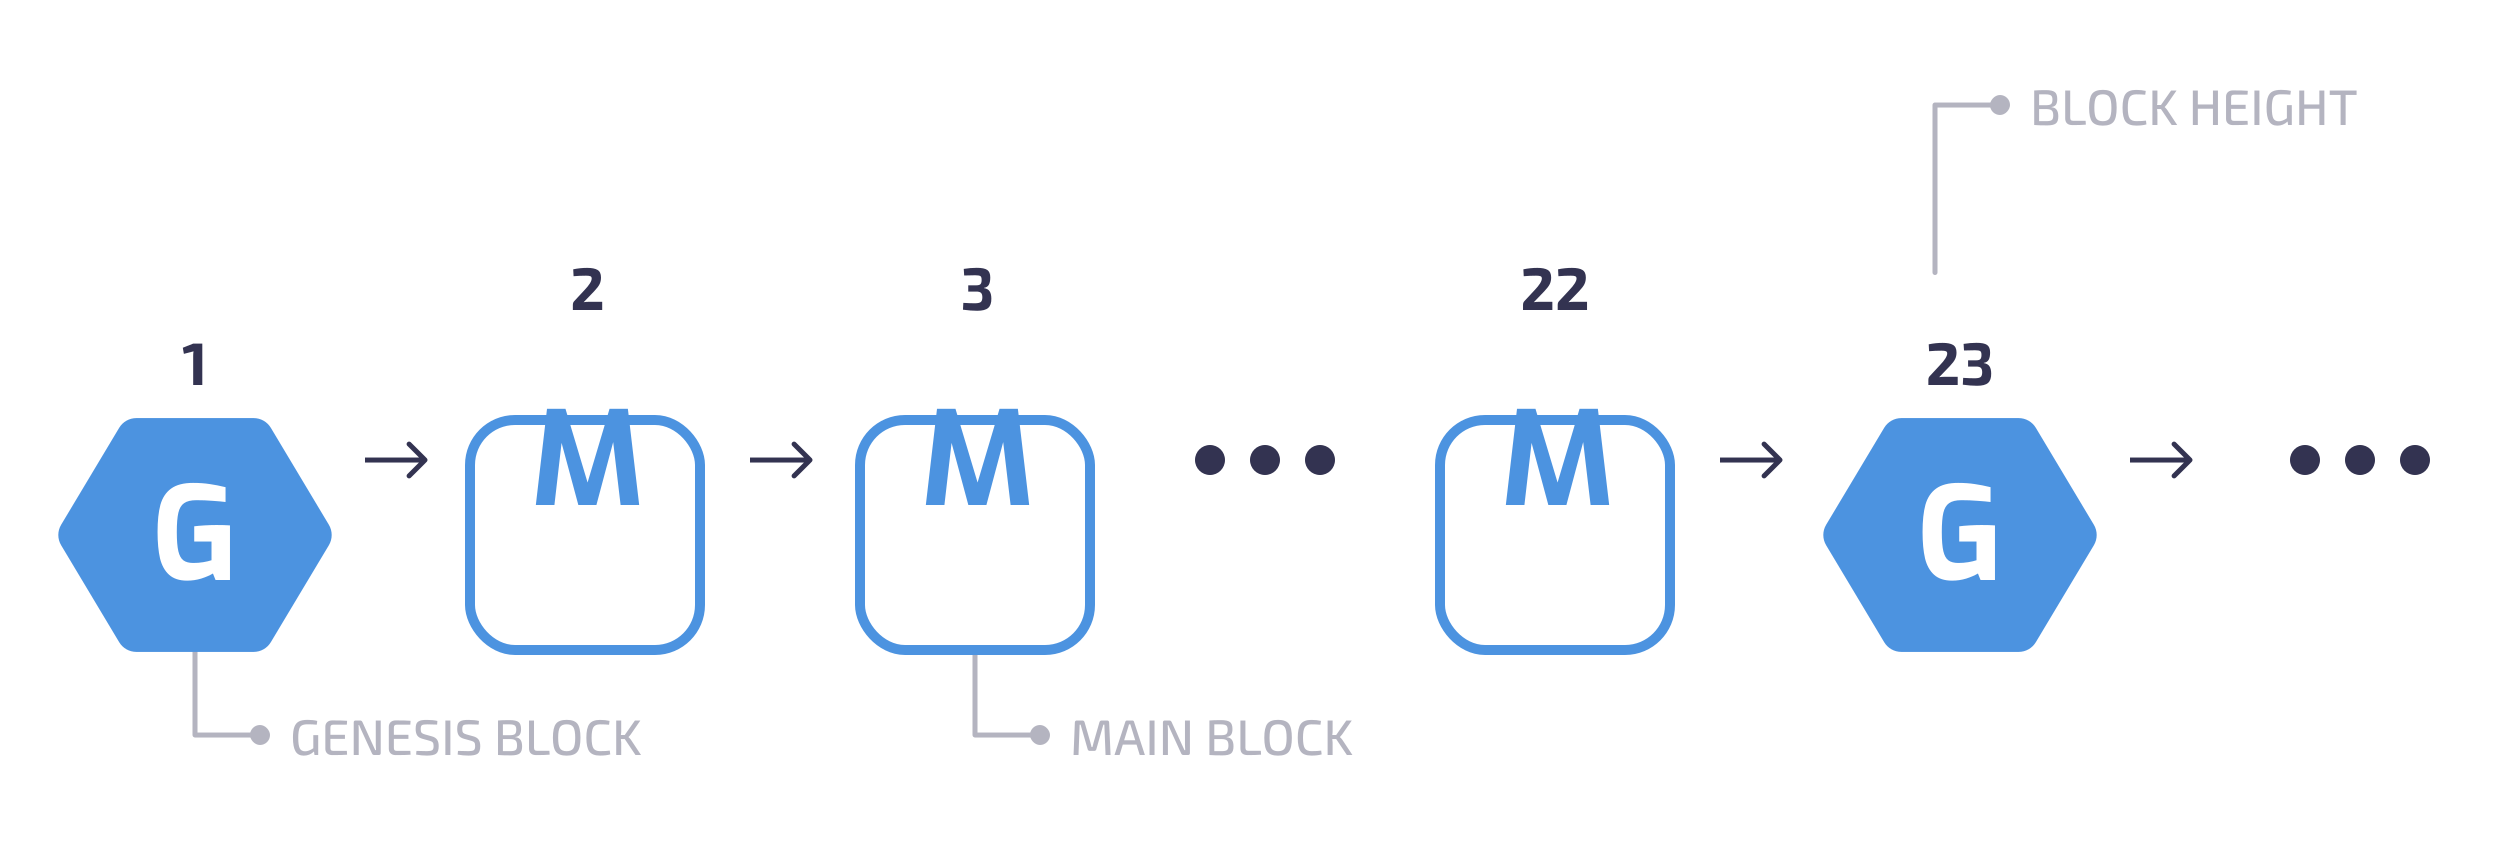 <svg width="500" height="170" viewBox="0 0 500 170" fill="none" xmlns="http://www.w3.org/2000/svg">
<rect width="500" height="170" fill="white"/>
<path d="M195 110V147H206.5" stroke="#B4B4C0" stroke-linecap="round" stroke-linejoin="round"/>
<path d="M220.33 144.1H221.42C221.68 144.1 221.817 144.237 221.83 144.51L222.11 151H221.11L220.87 144.93H220.67L219.27 149.84C219.21 150.067 219.067 150.18 218.84 150.18H217.97C217.737 150.18 217.59 150.067 217.53 149.84L216.12 144.93H215.93L215.7 151H214.71L214.97 144.51C214.983 144.237 215.12 144.1 215.38 144.1H216.49C216.697 144.1 216.837 144.213 216.91 144.44L218.08 148.48C218.147 148.72 218.223 149.03 218.31 149.41H218.49C218.57 149.057 218.65 148.743 218.73 148.47L219.89 144.44C219.963 144.213 220.11 144.1 220.33 144.1ZM227.309 148.92H224.559L223.919 151H222.899L225.059 144.37C225.112 144.19 225.235 144.1 225.429 144.1H226.449C226.649 144.1 226.769 144.19 226.809 144.37L228.979 151H227.949L227.309 148.92ZM227.049 148.05L226.239 145.43C226.219 145.37 226.189 145.277 226.149 145.15C226.115 145.023 226.089 144.93 226.069 144.87H225.799L225.639 145.43L224.829 148.05H227.049ZM230.908 151H229.908V144.1H230.908V151ZM237.984 144.1V150.61C237.984 150.87 237.861 151 237.614 151H236.664C236.464 151 236.321 150.897 236.234 150.69L234.084 145.99C233.844 145.47 233.707 145.15 233.674 145.03H233.534C233.567 145.297 233.584 145.617 233.584 145.99V151H232.584V144.49C232.584 144.23 232.711 144.1 232.964 144.1H233.884C234.077 144.1 234.224 144.203 234.324 144.41L236.414 148.99C236.441 149.05 236.487 149.15 236.554 149.29C236.621 149.423 236.681 149.553 236.734 149.68C236.794 149.8 236.847 149.913 236.894 150.02H237.044C237.011 149.62 236.994 149.263 236.994 148.95V144.1H237.984ZM245.321 147.4V147.44C245.821 147.487 246.174 147.663 246.381 147.97C246.594 148.27 246.701 148.707 246.701 149.28C246.701 149.973 246.534 150.447 246.201 150.7C245.874 150.953 245.301 151.08 244.481 151.08C243.354 151.08 242.488 151.053 241.881 151V144.1C242.421 144.047 243.188 144.02 244.181 144.02C245.048 144.02 245.648 144.147 245.981 144.4C246.321 144.647 246.491 145.12 246.491 145.82C246.491 146.32 246.398 146.7 246.211 146.96C246.024 147.213 245.728 147.36 245.321 147.4ZM242.861 147.04H244.261C244.741 147.04 245.071 146.967 245.251 146.82C245.438 146.667 245.531 146.373 245.531 145.94C245.531 145.513 245.431 145.23 245.231 145.09C245.031 144.943 244.664 144.87 244.131 144.87H242.861V147.04ZM242.861 150.22L244.331 150.23C244.858 150.23 245.214 150.157 245.401 150.01C245.594 149.857 245.691 149.557 245.691 149.11C245.691 148.61 245.588 148.27 245.381 148.09C245.181 147.91 244.811 147.817 244.271 147.81H242.861V150.22ZM249.082 144.1V149.52C249.082 149.753 249.128 149.92 249.222 150.02C249.315 150.113 249.478 150.16 249.712 150.16H252.162L252.212 150.93C251.565 150.99 250.678 151.02 249.552 151.02C248.572 151.02 248.082 150.567 248.082 149.66V144.1H249.082ZM255.611 143.97C256.638 143.97 257.355 144.23 257.761 144.75C258.168 145.27 258.371 146.203 258.371 147.55C258.371 148.897 258.168 149.83 257.761 150.35C257.355 150.87 256.638 151.13 255.611 151.13C254.591 151.13 253.878 150.87 253.471 150.35C253.065 149.83 252.861 148.897 252.861 147.55C252.861 146.203 253.065 145.27 253.471 144.75C253.878 144.23 254.591 143.97 255.611 143.97ZM256.951 145.44C256.705 145.053 256.258 144.86 255.611 144.86C254.965 144.86 254.518 145.053 254.271 145.44C254.031 145.827 253.911 146.53 253.911 147.55C253.911 148.57 254.031 149.273 254.271 149.66C254.518 150.047 254.965 150.24 255.611 150.24C256.258 150.24 256.705 150.047 256.951 149.66C257.198 149.273 257.321 148.57 257.321 147.55C257.321 146.53 257.198 145.827 256.951 145.44ZM264.231 150.12L264.331 150.88C263.778 151.04 263.094 151.12 262.281 151.12C261.274 151.12 260.568 150.853 260.161 150.32C259.754 149.787 259.551 148.863 259.551 147.55C259.551 146.237 259.754 145.313 260.161 144.78C260.568 144.247 261.274 143.98 262.281 143.98C263.001 143.98 263.638 144.047 264.191 144.18L264.091 144.95C263.558 144.897 262.954 144.87 262.281 144.87C261.648 144.87 261.208 145.063 260.961 145.45C260.721 145.837 260.601 146.537 260.601 147.55C260.601 148.563 260.721 149.263 260.961 149.65C261.208 150.037 261.648 150.23 262.281 150.23C263.128 150.23 263.778 150.193 264.231 150.12ZM267.234 147.81H266.454C266.5 148.09 266.524 148.327 266.524 148.52V151H265.524V144.1H266.524V146.22C266.524 146.507 266.5 146.767 266.454 147H267.234L269.264 144.1H270.354L268.404 146.92C268.297 147.073 268.157 147.233 267.984 147.4V147.43C268.17 147.59 268.33 147.763 268.464 147.95L270.484 151H269.374L267.234 147.81Z" fill="#B4B4C0"/>
<path d="M410.28 21.4V21.44C410.78 21.487 411.133 21.663 411.34 21.97C411.553 22.27 411.66 22.707 411.66 23.28C411.66 23.973 411.493 24.447 411.16 24.7C410.833 24.953 410.26 25.08 409.44 25.08C408.313 25.08 407.447 25.053 406.84 25V18.1C407.38 18.047 408.147 18.02 409.14 18.02C410.007 18.02 410.607 18.147 410.94 18.4C411.28 18.647 411.45 19.12 411.45 19.82C411.45 20.32 411.357 20.7 411.17 20.96C410.983 21.213 410.687 21.36 410.28 21.4ZM407.82 21.04H409.22C409.7 21.04 410.03 20.967 410.21 20.82C410.397 20.667 410.49 20.373 410.49 19.94C410.49 19.513 410.39 19.23 410.19 19.09C409.99 18.943 409.623 18.87 409.09 18.87H407.82V21.04ZM407.82 24.22L409.29 24.23C409.817 24.23 410.173 24.157 410.36 24.01C410.553 23.857 410.65 23.557 410.65 23.11C410.65 22.61 410.547 22.27 410.34 22.09C410.14 21.91 409.77 21.817 409.23 21.81H407.82V24.22ZM414.041 18.1V23.52C414.041 23.753 414.087 23.92 414.181 24.02C414.274 24.113 414.437 24.16 414.671 24.16H417.121L417.171 24.93C416.524 24.99 415.637 25.02 414.511 25.02C413.531 25.02 413.041 24.567 413.041 23.66V18.1H414.041ZM420.57 17.97C421.597 17.97 422.314 18.23 422.72 18.75C423.127 19.27 423.33 20.203 423.33 21.55C423.33 22.897 423.127 23.83 422.72 24.35C422.314 24.87 421.597 25.13 420.57 25.13C419.55 25.13 418.837 24.87 418.43 24.35C418.024 23.83 417.82 22.897 417.82 21.55C417.82 20.203 418.024 19.27 418.43 18.75C418.837 18.23 419.55 17.97 420.57 17.97ZM421.91 19.44C421.664 19.053 421.217 18.86 420.57 18.86C419.924 18.86 419.477 19.053 419.23 19.44C418.99 19.827 418.87 20.53 418.87 21.55C418.87 22.57 418.99 23.273 419.23 23.66C419.477 24.047 419.924 24.24 420.57 24.24C421.217 24.24 421.664 24.047 421.91 23.66C422.157 23.273 422.28 22.57 422.28 21.55C422.28 20.53 422.157 19.827 421.91 19.44ZM429.19 24.12L429.29 24.88C428.737 25.04 428.053 25.12 427.24 25.12C426.233 25.12 425.527 24.853 425.12 24.32C424.713 23.787 424.51 22.863 424.51 21.55C424.51 20.237 424.713 19.313 425.12 18.78C425.527 18.247 426.233 17.98 427.24 17.98C427.96 17.98 428.597 18.047 429.15 18.18L429.05 18.95C428.517 18.897 427.913 18.87 427.24 18.87C426.607 18.87 426.167 19.063 425.92 19.45C425.68 19.837 425.56 20.537 425.56 21.55C425.56 22.563 425.68 23.263 425.92 23.65C426.167 24.037 426.607 24.23 427.24 24.23C428.087 24.23 428.737 24.193 429.19 24.12ZM432.193 21.81H431.413C431.459 22.09 431.483 22.327 431.483 22.52V25H430.483V18.1H431.483V20.22C431.483 20.507 431.459 20.767 431.413 21H432.193L434.223 18.1H435.313L433.363 20.92C433.256 21.073 433.116 21.233 432.943 21.4V21.43C433.129 21.59 433.289 21.763 433.423 21.95L435.443 25H434.333L432.193 21.81ZM443.589 18.1V25H442.589V21.75H439.569V25H438.569V18.1H439.569V20.89H442.589V18.1H443.589ZM449.508 24.17L449.558 24.94C448.951 24.993 447.964 25.02 446.598 25.02C446.171 25.02 445.834 24.91 445.588 24.69C445.341 24.463 445.214 24.16 445.208 23.78V19.32C445.214 18.94 445.341 18.64 445.588 18.42C445.834 18.193 446.171 18.08 446.598 18.08C447.964 18.08 448.951 18.107 449.558 18.16L449.508 18.94H446.768C446.568 18.94 446.424 18.99 446.338 19.09C446.258 19.183 446.218 19.347 446.218 19.58V20.96H449.128V21.77H446.218V23.53C446.218 23.763 446.258 23.93 446.338 24.03C446.424 24.123 446.568 24.17 446.768 24.17H449.508ZM451.883 25H450.883V18.1H451.883V25ZM458.359 21.02V25H457.619L457.519 24.3C456.939 24.853 456.255 25.13 455.469 25.13C454.709 25.13 454.159 24.84 453.819 24.26C453.479 23.68 453.309 22.767 453.309 21.52C453.309 20.593 453.405 19.877 453.599 19.37C453.792 18.857 454.095 18.497 454.509 18.29C454.922 18.077 455.502 17.97 456.249 17.97C456.969 17.97 457.609 18.04 458.169 18.18L458.069 18.94C457.509 18.887 456.922 18.86 456.309 18.86C455.995 18.86 455.742 18.88 455.549 18.92C455.355 18.953 455.175 19.023 455.009 19.13C454.842 19.237 454.715 19.393 454.629 19.6C454.549 19.807 454.485 20.07 454.439 20.39C454.392 20.71 454.369 21.11 454.369 21.59C454.369 22.583 454.469 23.277 454.669 23.67C454.875 24.063 455.235 24.26 455.749 24.26C456.235 24.26 456.779 24.057 457.379 23.65V21.02H458.359ZM464.868 18.1V25H463.868V21.75H460.848V25H459.848V18.1H460.848V20.89H463.868V18.1H464.868ZM471.317 18.99H469.127V25H468.117V18.99H465.947V18.1H471.317V18.99Z" fill="#B4B4C0"/>
<rect x="206" y="145" width="4" height="4" rx="2" fill="#B4B4C0"/>
<path d="M387 54.5V21H398.5" stroke="#B4B4C0" stroke-linecap="round" stroke-linejoin="round"/>
<rect width="4" height="4" rx="2" transform="matrix(1 0 0 -1 398 23)" fill="#B4B4C0"/>
<path d="M39 110V147H50.5" stroke="#B4B4C0" stroke-linecap="round" stroke-linejoin="round"/>
<circle cx="242" cy="92" r="3" fill="#333351"/>
<circle cx="253" cy="92" r="3" fill="#333351"/>
<circle cx="264" cy="92" r="3" fill="#333351"/>
<circle cx="461" cy="92" r="3" fill="#333351"/>
<circle cx="472" cy="92" r="3" fill="#333351"/>
<circle cx="483" cy="92" r="3" fill="#333351"/>
<g filter="url(#filter0_d)">
<rect x="93" y="68" width="48" height="48" rx="10" fill="white"/>
<rect x="94" y="69" width="46" height="46" rx="9" stroke="#4C93E0" stroke-width="2"/>
</g>
<path d="M124.119 101L122.637 88.416L119.283 101H115.669L112.315 88.572L110.885 101H107.167L109.403 81.76H113.095L117.515 96.502L121.909 81.76H125.575L127.837 101H124.119Z" fill="#4C93E0"/>
<path d="M114.715 55.244L114.643 53.864C115.571 53.672 116.499 53.576 117.427 53.576C118.355 53.576 119.047 53.712 119.503 53.984C119.967 54.256 120.199 54.76 120.199 55.496C120.199 55.992 120.107 56.432 119.923 56.816C119.747 57.192 119.391 57.664 118.855 58.232L116.731 60.44C117.035 60.384 117.443 60.356 117.955 60.356H120.439V62H114.571V60.98C114.571 60.668 114.659 60.42 114.835 60.236L116.863 58.052C117.855 57.02 118.347 56.232 118.339 55.688C118.331 55.456 118.243 55.308 118.075 55.244C117.907 55.172 117.619 55.136 117.211 55.136C116.363 55.136 115.531 55.172 114.715 55.244Z" fill="#333351"/>
<g filter="url(#filter1_d)">
<path d="M12.23 94.055C11.473 92.79 11.473 91.21 12.23 89.945L23.835 70.562C24.558 69.356 25.861 68.617 27.267 68.617H50.733C52.139 68.617 53.442 69.356 54.165 70.562L65.77 89.945C66.527 91.21 66.527 92.79 65.77 94.055L54.165 113.437C53.442 114.644 52.139 115.383 50.733 115.383H27.267C25.861 115.383 24.558 114.644 23.835 113.437L12.23 94.055Z" fill="#4C93E0"/>
<path d="M37.414 101.13C35.889 101.13 34.693 100.74 33.826 99.96C32.959 99.18 32.352 98.088 32.006 96.684C31.677 95.263 31.512 93.495 31.512 91.38C31.512 89.161 31.703 87.35 32.084 85.946C32.483 84.542 33.193 83.467 34.216 82.722C35.256 81.959 36.721 81.578 38.61 81.578C39.84 81.578 40.95 81.656 41.938 81.812C42.926 81.951 43.983 82.159 45.11 82.436V85.4C44.434 85.313 43.567 85.235 42.51 85.166C41.47 85.079 40.404 85.036 39.312 85.036C38.203 85.036 37.37 85.235 36.816 85.634C36.261 86.015 35.88 86.657 35.672 87.558C35.464 88.442 35.36 89.725 35.36 91.406C35.36 93.087 35.464 94.37 35.672 95.254C35.88 96.121 36.218 96.727 36.686 97.074C37.154 97.421 37.821 97.594 38.688 97.594C39.346 97.594 39.996 97.542 40.638 97.438C41.279 97.334 41.834 97.204 42.302 97.048V93.304H38.844V90.262C39.364 90.193 40.04 90.132 40.872 90.08C41.721 90.028 42.527 90.002 43.29 90.002C44.364 90.002 45.266 90.028 45.994 90.08V101H43.108L42.588 99.7C41.947 100.081 41.166 100.419 40.248 100.714C39.346 100.991 38.402 101.13 37.414 101.13Z" fill="white"/>
<path d="M40.46 62H38.636V56.168C38.636 55.816 38.66 55.516 38.708 55.268L36.776 55.772L36.56 54.548L38.636 53.72H40.46V62Z" fill="#333351"/>
</g>
<path d="M85.354 92.354C85.549 92.158 85.549 91.842 85.354 91.646L82.172 88.465C81.976 88.269 81.66 88.269 81.465 88.465C81.269 88.66 81.269 88.976 81.465 89.172L84.293 92L81.465 94.828C81.269 95.024 81.269 95.34 81.465 95.535C81.66 95.731 81.976 95.731 82.172 95.535L85.354 92.354ZM73 92.5L85 92.5L85 91.5L73 91.5L73 92.5Z" fill="#333351"/>
<path d="M438.354 92.354C438.549 92.158 438.549 91.842 438.354 91.646L435.172 88.465C434.976 88.269 434.66 88.269 434.464 88.465C434.269 88.66 434.269 88.976 434.464 89.172L437.293 92L434.464 94.828C434.269 95.024 434.269 95.34 434.464 95.535C434.66 95.731 434.976 95.731 435.172 95.535L438.354 92.354ZM426 92.5L438 92.5L438 91.5L426 91.5L426 92.5Z" fill="#333351"/>
<path d="M356.354 92.354C356.549 92.158 356.549 91.842 356.354 91.646L353.172 88.465C352.976 88.269 352.66 88.269 352.464 88.465C352.269 88.66 352.269 88.976 352.464 89.172L355.293 92L352.464 94.828C352.269 95.024 352.269 95.34 352.464 95.535C352.66 95.731 352.976 95.731 353.172 95.535L356.354 92.354ZM344 92.5L356 92.5L356 91.5L344 91.5L344 92.5Z" fill="#333351"/>
<path d="M162.354 92.354C162.549 92.158 162.549 91.842 162.354 91.646L159.172 88.465C158.976 88.269 158.66 88.269 158.464 88.465C158.269 88.66 158.269 88.976 158.464 89.172L161.293 92L158.464 94.828C158.269 95.024 158.269 95.34 158.464 95.535C158.66 95.731 158.976 95.731 159.172 95.535L162.354 92.354ZM150 92.5L162 92.5L162 91.5L150 91.5L150 92.5Z" fill="#333351"/>
<g filter="url(#filter2_d)">
<path d="M365.23 94.055C364.473 92.79 364.473 91.21 365.23 89.945L376.835 70.562C377.558 69.356 378.861 68.617 380.267 68.617H403.733C405.139 68.617 406.442 69.356 407.165 70.562L418.77 89.945C419.527 91.21 419.527 92.79 418.77 94.055L407.165 113.437C406.442 114.644 405.139 115.383 403.733 115.383H380.267C378.861 115.383 377.558 114.644 376.835 113.437L365.23 94.055Z" fill="#4C93E0"/>
<path d="M390.414 101.13C388.888 101.13 387.692 100.74 386.826 99.96C385.959 99.18 385.352 98.088 385.006 96.684C384.676 95.263 384.512 93.495 384.512 91.38C384.512 89.161 384.702 87.35 385.084 85.946C385.482 84.542 386.193 83.467 387.216 82.722C388.256 81.959 389.72 81.578 391.61 81.578C392.84 81.578 393.95 81.656 394.938 81.812C395.926 81.951 396.983 82.159 398.11 82.436V85.4C397.434 85.313 396.567 85.235 395.51 85.166C394.47 85.079 393.404 85.036 392.312 85.036C391.202 85.036 390.37 85.235 389.816 85.634C389.261 86.015 388.88 86.657 388.672 87.558C388.464 88.442 388.36 89.725 388.36 91.406C388.36 93.087 388.464 94.37 388.672 95.254C388.88 96.121 389.218 96.727 389.686 97.074C390.154 97.421 390.821 97.594 391.688 97.594C392.346 97.594 392.996 97.542 393.638 97.438C394.279 97.334 394.834 97.204 395.302 97.048V93.304H391.844V90.262C392.364 90.193 393.04 90.132 393.872 90.08C394.721 90.028 395.527 90.002 396.29 90.002C397.364 90.002 398.266 90.028 398.994 90.08V101H396.108L395.588 99.7C394.946 100.081 394.166 100.419 393.248 100.714C392.346 100.991 391.402 101.13 390.414 101.13Z" fill="white"/>
<path d="M385.817 55.244L385.745 53.864C386.673 53.672 387.601 53.576 388.529 53.576C389.457 53.576 390.149 53.712 390.605 53.984C391.069 54.256 391.301 54.76 391.301 55.496C391.301 55.992 391.209 56.432 391.025 56.816C390.849 57.192 390.493 57.664 389.957 58.232L387.833 60.44C388.137 60.384 388.545 60.356 389.057 60.356H391.541V62H385.673V60.98C385.673 60.668 385.761 60.42 385.937 60.236L387.965 58.052C388.957 57.02 389.449 56.232 389.441 55.688C389.433 55.456 389.345 55.308 389.177 55.244C389.009 55.172 388.721 55.136 388.313 55.136C387.465 55.136 386.633 55.172 385.817 55.244ZM392.802 55.1L392.718 53.78C393.606 53.636 394.474 53.564 395.322 53.564C396.306 53.564 397.002 53.704 397.41 53.984C397.818 54.264 398.022 54.764 398.022 55.484C398.022 56.108 397.93 56.592 397.746 56.936C397.562 57.28 397.234 57.492 396.762 57.572V57.62C397.298 57.708 397.674 57.92 397.89 58.256C398.114 58.584 398.23 59.064 398.238 59.696C398.254 60.568 398.046 61.196 397.614 61.58C397.182 61.964 396.446 62.156 395.406 62.156C394.59 62.156 393.642 62.084 392.562 61.94L392.634 60.572C393.53 60.628 394.29 60.656 394.914 60.656C395.498 60.656 395.898 60.576 396.114 60.416C396.33 60.248 396.438 59.928 396.438 59.456C396.438 59.048 396.35 58.756 396.174 58.58C395.998 58.396 395.662 58.308 395.166 58.316H393.618V57.068H395.166C395.646 57.068 395.954 56.98 396.09 56.804C396.234 56.62 396.302 56.34 396.294 55.964C396.294 55.572 396.21 55.324 396.042 55.22C395.874 55.108 395.53 55.052 395.01 55.052C394.322 55.052 393.586 55.068 392.802 55.1Z" fill="#333351"/>
</g>
<g filter="url(#filter3_d)">
<rect x="171" y="68" width="48" height="48" rx="10" fill="white"/>
<rect x="172" y="69" width="46" height="46" rx="9" stroke="#4C93E0" stroke-width="2"/>
</g>
<path d="M202.119 101L200.637 88.416L197.283 101H193.669L190.315 88.572L188.885 101H185.167L187.403 81.76H191.095L195.515 96.502L199.909 81.76H203.575L205.837 101H202.119Z" fill="#4C93E0"/>
<path d="M192.834 55.1L192.75 53.78C193.638 53.636 194.506 53.564 195.354 53.564C196.338 53.564 197.034 53.704 197.442 53.984C197.85 54.264 198.054 54.764 198.054 55.484C198.054 56.108 197.962 56.592 197.778 56.936C197.594 57.28 197.266 57.492 196.794 57.572V57.62C197.33 57.708 197.706 57.92 197.922 58.256C198.146 58.584 198.262 59.064 198.27 59.696C198.286 60.568 198.078 61.196 197.646 61.58C197.214 61.964 196.478 62.156 195.438 62.156C194.622 62.156 193.674 62.084 192.594 61.94L192.666 60.572C193.562 60.628 194.322 60.656 194.946 60.656C195.53 60.656 195.93 60.576 196.146 60.416C196.362 60.248 196.47 59.928 196.47 59.456C196.47 59.048 196.382 58.756 196.206 58.58C196.03 58.396 195.694 58.308 195.198 58.316H193.65V57.068H195.198C195.678 57.068 195.986 56.98 196.122 56.804C196.266 56.62 196.334 56.34 196.326 55.964C196.326 55.572 196.242 55.324 196.074 55.22C195.906 55.108 195.562 55.052 195.042 55.052C194.354 55.052 193.618 55.068 192.834 55.1Z" fill="#333351"/>
<g filter="url(#filter4_d)">
<rect x="287" y="68" width="48" height="48" rx="10" fill="white"/>
<rect x="288" y="69" width="46" height="46" rx="9" stroke="#4C93E0" stroke-width="2"/>
</g>
<path d="M318.119 101L316.637 88.416L313.283 101H309.669L306.315 88.572L304.885 101H301.167L303.403 81.76H307.095L311.515 96.502L315.909 81.76H319.575L321.837 101H318.119Z" fill="#4C93E0"/>
<path d="M304.747 55.244L304.675 53.864C305.603 53.672 306.531 53.576 307.459 53.576C308.387 53.576 309.079 53.712 309.535 53.984C309.999 54.256 310.23 54.76 310.23 55.496C310.23 55.992 310.139 56.432 309.955 56.816C309.779 57.192 309.423 57.664 308.887 58.232L306.763 60.44C307.067 60.384 307.475 60.356 307.987 60.356H310.471V62H304.603V60.98C304.603 60.668 304.691 60.42 304.867 60.236L306.895 58.052C307.887 57.02 308.379 56.232 308.371 55.688C308.363 55.456 308.275 55.308 308.107 55.244C307.939 55.172 307.651 55.136 307.243 55.136C306.395 55.136 305.563 55.172 304.747 55.244ZM311.684 55.244L311.612 53.864C312.54 53.672 313.468 53.576 314.396 53.576C315.324 53.576 316.016 53.712 316.472 53.984C316.936 54.256 317.168 54.76 317.168 55.496C317.168 55.992 317.076 56.432 316.892 56.816C316.716 57.192 316.36 57.664 315.824 58.232L313.7 60.44C314.004 60.384 314.412 60.356 314.924 60.356H317.408V62H311.54V60.98C311.54 60.668 311.628 60.42 311.804 60.236L313.832 58.052C314.824 57.02 315.316 56.232 315.308 55.688C315.3 55.456 315.212 55.308 315.044 55.244C314.876 55.172 314.588 55.136 314.18 55.136C313.332 55.136 312.5 55.172 311.684 55.244Z" fill="#333351"/>
<path d="M63.64 147.02V151H62.9L62.8 150.3C62.22 150.853 61.537 151.13 60.75 151.13C59.99 151.13 59.44 150.84 59.1 150.26C58.76 149.68 58.59 148.767 58.59 147.52C58.59 146.593 58.687 145.877 58.88 145.37C59.073 144.857 59.377 144.497 59.79 144.29C60.203 144.077 60.783 143.97 61.53 143.97C62.25 143.97 62.89 144.04 63.45 144.18L63.35 144.94C62.79 144.887 62.203 144.86 61.59 144.86C61.277 144.86 61.023 144.88 60.83 144.92C60.637 144.953 60.457 145.023 60.29 145.13C60.123 145.237 59.997 145.393 59.91 145.6C59.83 145.807 59.767 146.07 59.72 146.39C59.673 146.71 59.65 147.11 59.65 147.59C59.65 148.583 59.75 149.277 59.95 149.67C60.157 150.063 60.517 150.26 61.03 150.26C61.517 150.26 62.06 150.057 62.66 149.65V147.02H63.64ZM69.369 150.17L69.419 150.94C68.812 150.993 67.826 151.02 66.459 151.02C66.032 151.02 65.696 150.91 65.449 150.69C65.202 150.463 65.076 150.16 65.069 149.78V145.32C65.076 144.94 65.202 144.64 65.449 144.42C65.696 144.193 66.032 144.08 66.459 144.08C67.826 144.08 68.812 144.107 69.419 144.16L69.369 144.94H66.629C66.429 144.94 66.286 144.99 66.199 145.09C66.119 145.183 66.079 145.347 66.079 145.58V146.96H68.989V147.77H66.079V149.53C66.079 149.763 66.119 149.93 66.199 150.03C66.286 150.123 66.429 150.17 66.629 150.17H69.369ZM76.144 144.1V150.61C76.144 150.87 76.021 151 75.774 151H74.824C74.624 151 74.481 150.897 74.394 150.69L72.244 145.99C72.004 145.47 71.868 145.15 71.834 145.03H71.694C71.728 145.297 71.744 145.617 71.744 145.99V151H70.744V144.49C70.744 144.23 70.871 144.1 71.124 144.1H72.044C72.238 144.1 72.384 144.203 72.484 144.41L74.574 148.99C74.601 149.05 74.648 149.15 74.714 149.29C74.781 149.423 74.841 149.553 74.894 149.68C74.954 149.8 75.008 149.913 75.054 150.02H75.204C75.171 149.62 75.154 149.263 75.154 148.95V144.1H76.144ZM82.064 150.17L82.114 150.94C81.508 150.993 80.521 151.02 79.154 151.02C78.728 151.02 78.391 150.91 78.144 150.69C77.898 150.463 77.771 150.16 77.764 149.78V145.32C77.771 144.94 77.898 144.64 78.144 144.42C78.391 144.193 78.728 144.08 79.154 144.08C80.521 144.08 81.508 144.107 82.114 144.16L82.064 144.94H79.324C79.124 144.94 78.981 144.99 78.894 145.09C78.814 145.183 78.774 145.347 78.774 145.58V146.96H81.684V147.77H78.774V149.53C78.774 149.763 78.814 149.93 78.894 150.03C78.981 150.123 79.124 150.17 79.324 150.17H82.064ZM85.9 148.15L84.5 147.76C84.006 147.627 83.653 147.403 83.44 147.09C83.233 146.77 83.13 146.34 83.13 145.8C83.13 145.407 83.17 145.09 83.25 144.85C83.336 144.603 83.483 144.417 83.69 144.29C83.896 144.163 84.126 144.08 84.38 144.04C84.633 144 84.973 143.98 85.4 143.98C86.213 143.98 86.906 144.05 87.48 144.19L87.42 144.92C86.453 144.887 85.793 144.87 85.44 144.87C84.92 144.87 84.573 144.923 84.4 145.03C84.226 145.13 84.14 145.397 84.14 145.83C84.14 146.17 84.2 146.41 84.32 146.55C84.446 146.69 84.663 146.8 84.97 146.88L86.34 147.26C86.853 147.4 87.213 147.627 87.42 147.94C87.633 148.253 87.74 148.68 87.74 149.22C87.74 149.98 87.566 150.487 87.22 150.74C86.873 150.993 86.263 151.12 85.39 151.12C84.656 151.12 83.933 151.053 83.22 150.92L83.29 150.18C84.33 150.213 85.036 150.23 85.41 150.23C85.93 150.223 86.276 150.157 86.45 150.03C86.63 149.903 86.72 149.63 86.72 149.21C86.72 148.857 86.66 148.613 86.54 148.48C86.42 148.34 86.206 148.23 85.9 148.15ZM90.074 151H89.074V144.1H90.074V151ZM94.21 148.15L92.81 147.76C92.317 147.627 91.963 147.403 91.75 147.09C91.543 146.77 91.44 146.34 91.44 145.8C91.44 145.407 91.48 145.09 91.56 144.85C91.647 144.603 91.793 144.417 92 144.29C92.207 144.163 92.437 144.08 92.69 144.04C92.944 144 93.284 143.98 93.71 143.98C94.523 143.98 95.217 144.05 95.79 144.19L95.73 144.92C94.763 144.887 94.103 144.87 93.75 144.87C93.23 144.87 92.883 144.923 92.71 145.03C92.537 145.13 92.45 145.397 92.45 145.83C92.45 146.17 92.51 146.41 92.63 146.55C92.757 146.69 92.974 146.8 93.28 146.88L94.65 147.26C95.163 147.4 95.523 147.627 95.73 147.94C95.944 148.253 96.05 148.68 96.05 149.22C96.05 149.98 95.877 150.487 95.53 150.74C95.183 150.993 94.573 151.12 93.7 151.12C92.967 151.12 92.243 151.053 91.53 150.92L91.6 150.18C92.64 150.213 93.347 150.23 93.72 150.23C94.24 150.223 94.587 150.157 94.76 150.03C94.94 149.903 95.03 149.63 95.03 149.21C95.03 148.857 94.97 148.613 94.85 148.48C94.73 148.34 94.517 148.23 94.21 148.15ZM103.042 147.4V147.44C103.542 147.487 103.895 147.663 104.102 147.97C104.315 148.27 104.422 148.707 104.422 149.28C104.422 149.973 104.255 150.447 103.922 150.7C103.595 150.953 103.022 151.08 102.202 151.08C101.075 151.08 100.208 151.053 99.602 151V144.1C100.142 144.047 100.908 144.02 101.902 144.02C102.768 144.02 103.368 144.147 103.702 144.4C104.042 144.647 104.212 145.12 104.212 145.82C104.212 146.32 104.118 146.7 103.932 146.96C103.745 147.213 103.448 147.36 103.042 147.4ZM100.582 147.04H101.982C102.462 147.04 102.792 146.967 102.972 146.82C103.158 146.667 103.252 146.373 103.252 145.94C103.252 145.513 103.152 145.23 102.952 145.09C102.752 144.943 102.385 144.87 101.852 144.87H100.582V147.04ZM100.582 150.22L102.052 150.23C102.578 150.23 102.935 150.157 103.122 150.01C103.315 149.857 103.412 149.557 103.412 149.11C103.412 148.61 103.308 148.27 103.102 148.09C102.902 147.91 102.532 147.817 101.992 147.81H100.582V150.22ZM106.802 144.1V149.52C106.802 149.753 106.849 149.92 106.942 150.02C107.036 150.113 107.199 150.16 107.432 150.16H109.882L109.932 150.93C109.286 150.99 108.399 151.02 107.272 151.02C106.292 151.02 105.802 150.567 105.802 149.66V144.1H106.802ZM113.332 143.97C114.359 143.97 115.076 144.23 115.482 144.75C115.889 145.27 116.092 146.203 116.092 147.55C116.092 148.897 115.889 149.83 115.482 150.35C115.076 150.87 114.359 151.13 113.332 151.13C112.312 151.13 111.599 150.87 111.192 150.35C110.786 149.83 110.582 148.897 110.582 147.55C110.582 146.203 110.786 145.27 111.192 144.75C111.599 144.23 112.312 143.97 113.332 143.97ZM114.672 145.44C114.426 145.053 113.979 144.86 113.332 144.86C112.686 144.86 112.239 145.053 111.992 145.44C111.752 145.827 111.632 146.53 111.632 147.55C111.632 148.57 111.752 149.273 111.992 149.66C112.239 150.047 112.686 150.24 113.332 150.24C113.979 150.24 114.426 150.047 114.672 149.66C114.919 149.273 115.042 148.57 115.042 147.55C115.042 146.53 114.919 145.827 114.672 145.44ZM121.952 150.12L122.052 150.88C121.498 151.04 120.815 151.12 120.002 151.12C118.995 151.12 118.288 150.853 117.882 150.32C117.475 149.787 117.272 148.863 117.272 147.55C117.272 146.237 117.475 145.313 117.882 144.78C118.288 144.247 118.995 143.98 120.002 143.98C120.722 143.98 121.358 144.047 121.912 144.18L121.812 144.95C121.278 144.897 120.675 144.87 120.002 144.87C119.368 144.87 118.928 145.063 118.682 145.45C118.442 145.837 118.322 146.537 118.322 147.55C118.322 148.563 118.442 149.263 118.682 149.65C118.928 150.037 119.368 150.23 120.002 150.23C120.848 150.23 121.498 150.193 121.952 150.12ZM124.954 147.81H124.174C124.221 148.09 124.244 148.327 124.244 148.52V151H123.244V144.1H124.244V146.22C124.244 146.507 124.221 146.767 124.174 147H124.954L126.984 144.1H128.074L126.124 146.92C126.018 147.073 125.878 147.233 125.704 147.4V147.43C125.891 147.59 126.051 147.763 126.184 147.95L128.204 151H127.094L124.954 147.81Z" fill="#B4B4C0"/>
<rect x="50" y="145" width="4" height="4" rx="2" fill="#B4B4C0"/>
<defs>
<filter id="filter0_d" x="83" y="68" width="68" height="73" filterUnits="userSpaceOnUse" color-interpolation-filters="sRGB">
<feFlood flood-opacity="0" result="BackgroundImageFix"/>
<feColorMatrix in="SourceAlpha" type="matrix" values="0 0 0 0 0 0 0 0 0 0 0 0 0 0 0 0 0 0 127 0"/>
<feOffset dy="15"/>
<feGaussianBlur stdDeviation="5"/>
<feColorMatrix type="matrix" values="0 0 0 0 0.298 0 0 0 0 0.576 0 0 0 0 0.878 0 0 0 0.15 0"/>
<feBlend mode="normal" in2="BackgroundImageFix" result="effect1_dropShadow"/>
<feBlend mode="normal" in="SourceGraphic" in2="effect1_dropShadow" result="shape"/>
</filter>
<filter id="filter1_d" x="1.662" y="53.72" width="74.676" height="87.28" filterUnits="userSpaceOnUse" color-interpolation-filters="sRGB">
<feFlood flood-opacity="0" result="BackgroundImageFix"/>
<feColorMatrix in="SourceAlpha" type="matrix" values="0 0 0 0 0 0 0 0 0 0 0 0 0 0 0 0 0 0 127 0"/>
<feOffset dy="15"/>
<feGaussianBlur stdDeviation="5"/>
<feColorMatrix type="matrix" values="0 0 0 0 0.298 0 0 0 0 0.576 0 0 0 0 0.878 0 0 0 0.15 0"/>
<feBlend mode="normal" in2="BackgroundImageFix" result="effect1_dropShadow"/>
<feBlend mode="normal" in="SourceGraphic" in2="effect1_dropShadow" result="shape"/>
</filter>
<filter id="filter2_d" x="354.662" y="53.564" width="74.676" height="87.436" filterUnits="userSpaceOnUse" color-interpolation-filters="sRGB">
<feFlood flood-opacity="0" result="BackgroundImageFix"/>
<feColorMatrix in="SourceAlpha" type="matrix" values="0 0 0 0 0 0 0 0 0 0 0 0 0 0 0 0 0 0 127 0"/>
<feOffset dy="15"/>
<feGaussianBlur stdDeviation="5"/>
<feColorMatrix type="matrix" values="0 0 0 0 0.298 0 0 0 0 0.576 0 0 0 0 0.878 0 0 0 0.15 0"/>
<feBlend mode="normal" in2="BackgroundImageFix" result="effect1_dropShadow"/>
<feBlend mode="normal" in="SourceGraphic" in2="effect1_dropShadow" result="shape"/>
</filter>
<filter id="filter3_d" x="161" y="68" width="68" height="73" filterUnits="userSpaceOnUse" color-interpolation-filters="sRGB">
<feFlood flood-opacity="0" result="BackgroundImageFix"/>
<feColorMatrix in="SourceAlpha" type="matrix" values="0 0 0 0 0 0 0 0 0 0 0 0 0 0 0 0 0 0 127 0"/>
<feOffset dy="15"/>
<feGaussianBlur stdDeviation="5"/>
<feColorMatrix type="matrix" values="0 0 0 0 0.298 0 0 0 0 0.576 0 0 0 0 0.878 0 0 0 0.15 0"/>
<feBlend mode="normal" in2="BackgroundImageFix" result="effect1_dropShadow"/>
<feBlend mode="normal" in="SourceGraphic" in2="effect1_dropShadow" result="shape"/>
</filter>
<filter id="filter4_d" x="277" y="68" width="68" height="73" filterUnits="userSpaceOnUse" color-interpolation-filters="sRGB">
<feFlood flood-opacity="0" result="BackgroundImageFix"/>
<feColorMatrix in="SourceAlpha" type="matrix" values="0 0 0 0 0 0 0 0 0 0 0 0 0 0 0 0 0 0 127 0"/>
<feOffset dy="15"/>
<feGaussianBlur stdDeviation="5"/>
<feColorMatrix type="matrix" values="0 0 0 0 0.298 0 0 0 0 0.576 0 0 0 0 0.878 0 0 0 0.15 0"/>
<feBlend mode="normal" in2="BackgroundImageFix" result="effect1_dropShadow"/>
<feBlend mode="normal" in="SourceGraphic" in2="effect1_dropShadow" result="shape"/>
</filter>
</defs>
</svg>
